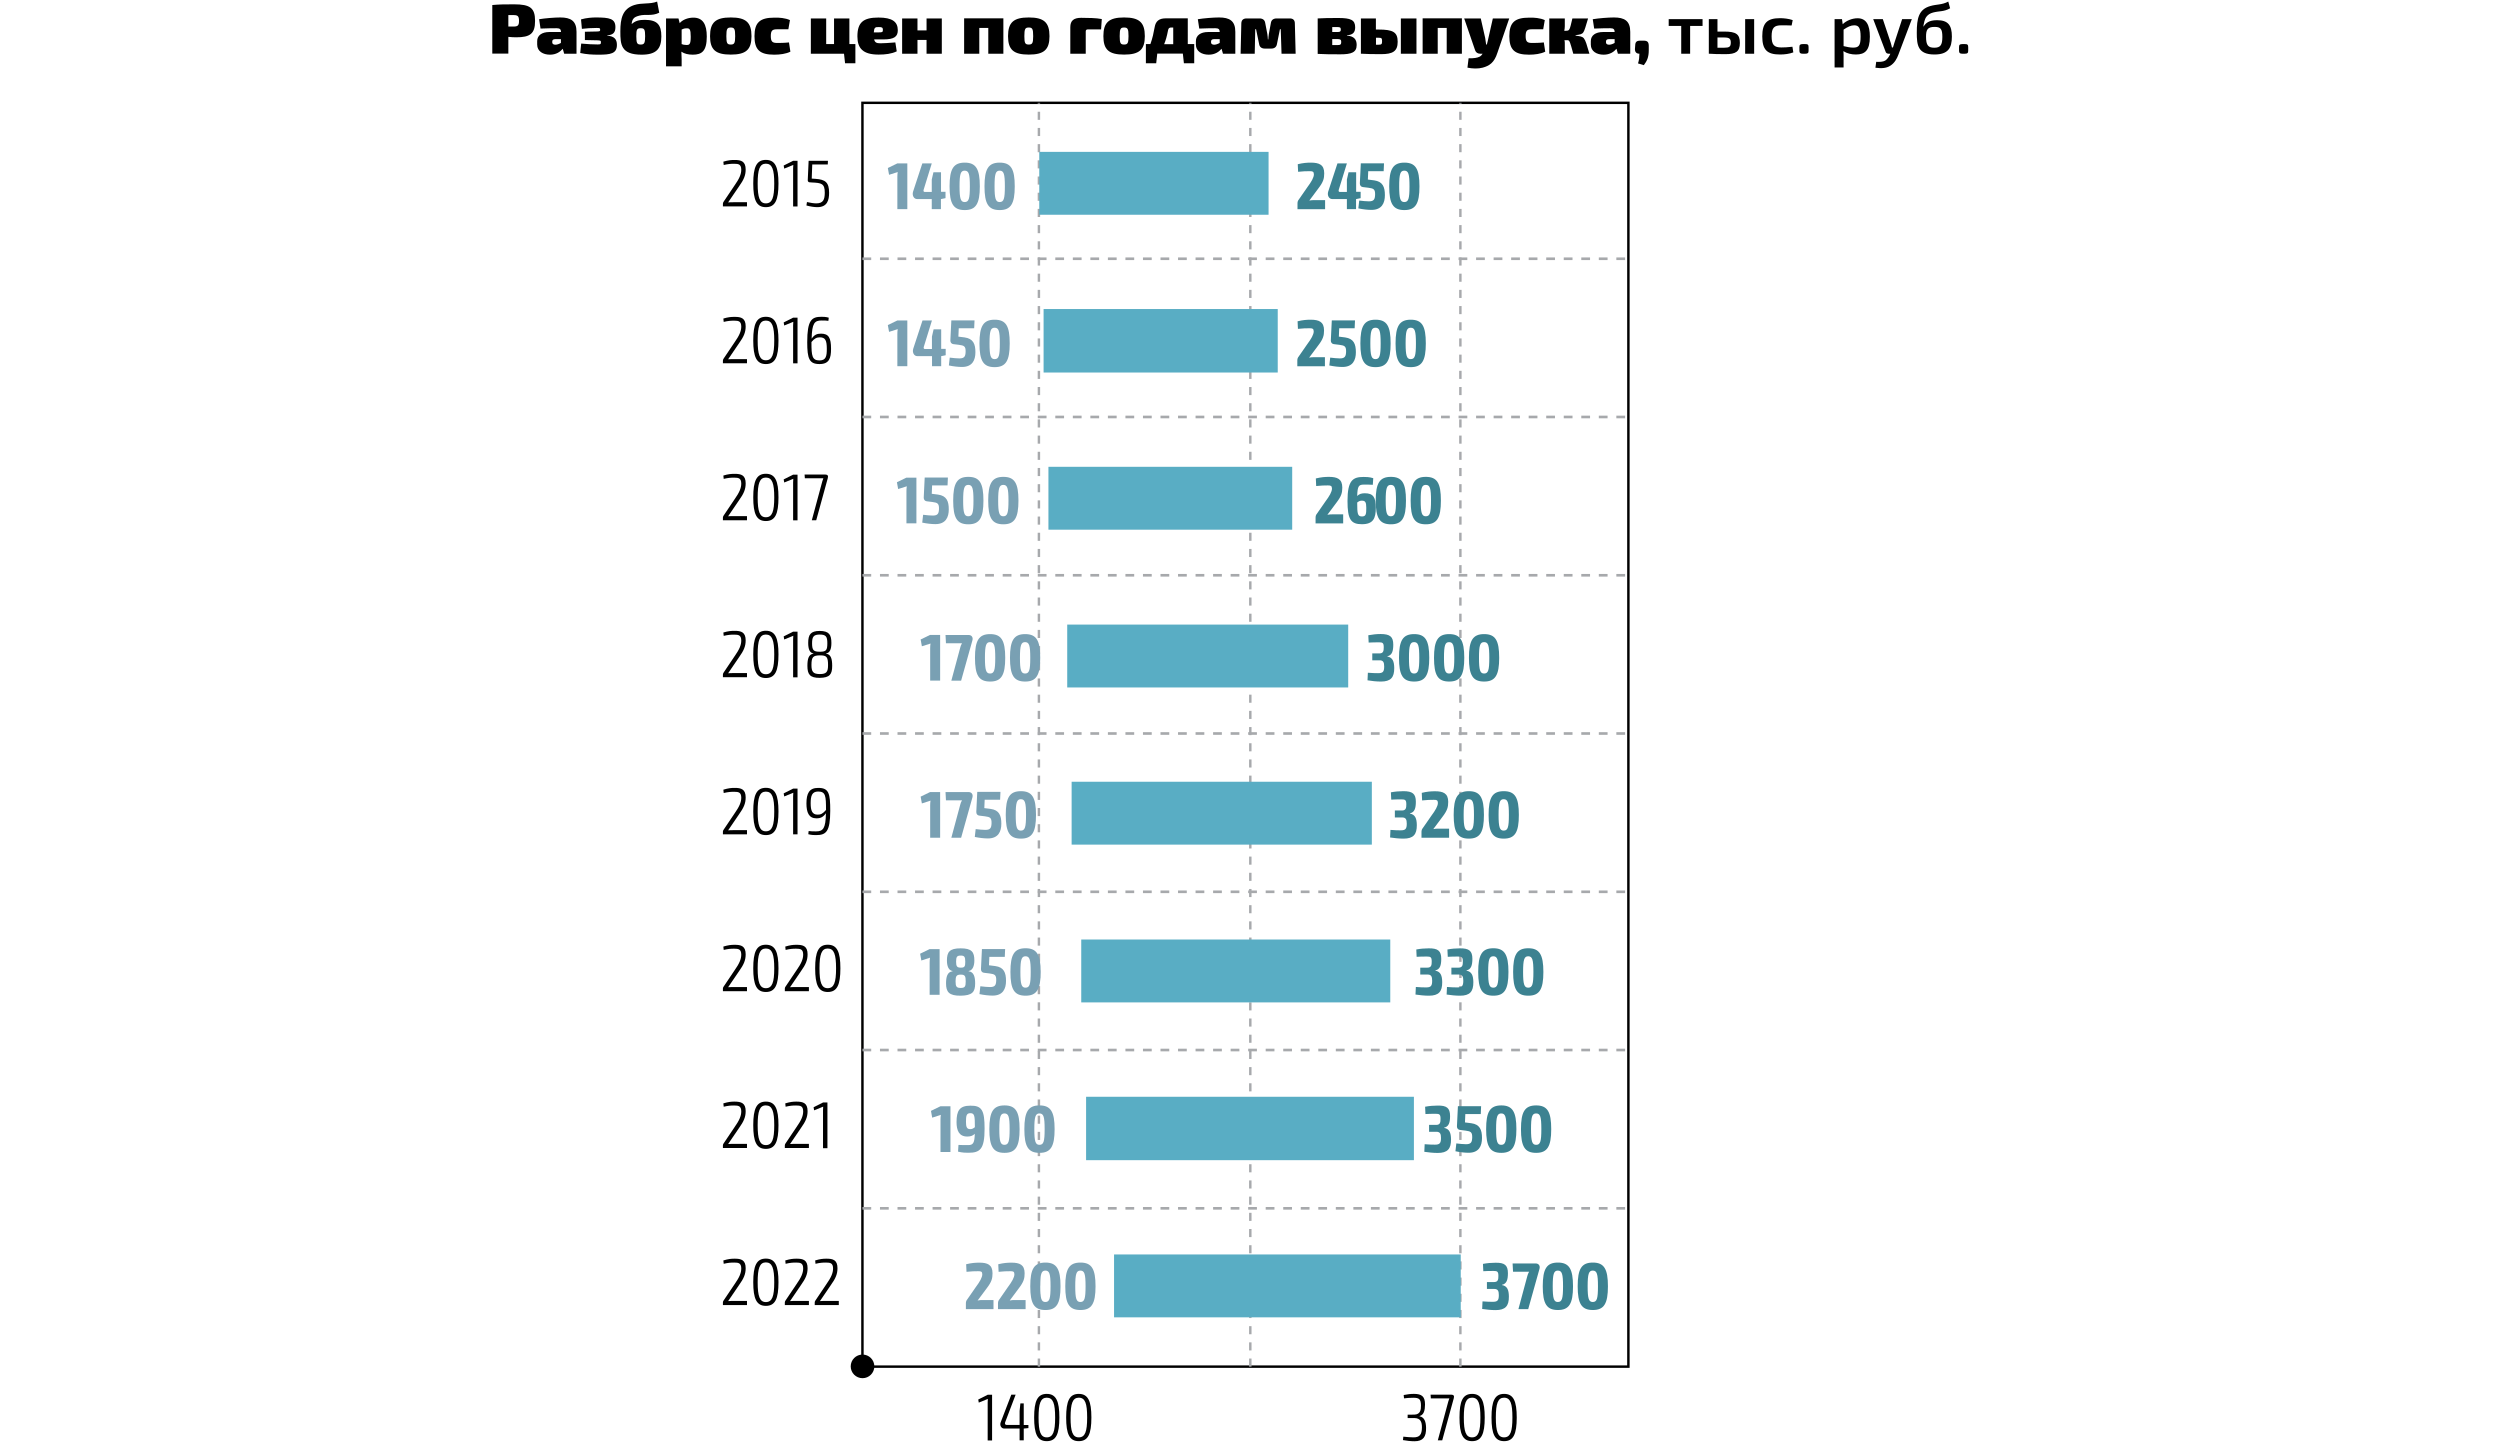 <?xml version="1.0" encoding="utf-8"?>
<!-- Generator: Adobe Illustrator 21.1.0, SVG Export Plug-In . SVG Version: 6.00 Build 0)  -->
<svg version="1.1" id="Слой_1" xmlns="http://www.w3.org/2000/svg" xmlns:xlink="http://www.w3.org/1999/xlink" x="0px" y="0px"
	 viewBox="0 0 283.47 163.68" style="enable-background:new 0 0 283.47 163.68;" xml:space="preserve">
<style type="text/css">
	.st0{fill:#FFFFFF;}
	.st1{fill:none;stroke:#000000;stroke-width:0.277;stroke-miterlimit:10;}
	.st2{fill:none;stroke:#A7A9AC;stroke-width:0.3;stroke-miterlimit:10;stroke-dasharray:0.994,0.994;}
	.st3{fill:none;stroke:#A7A9AC;stroke-width:0.277;stroke-miterlimit:10;stroke-dasharray:0.918,0.918;}
	.st4{fill:#79A0B3;}
	.st5{fill:#3C8291;}
	.st6{fill:#59ADC4;}
</style>
<g>
	<polygon class="st0" points="0,0 0,163.68 283.47,163.68 283.47,0 0,0 	"/>
	<g>
		<path d="M60.67,2.37c0,1.46-0.56,1.86-2.15,1.86c-0.29,0-0.6-0.02-0.88-0.05v1.9h-1.82V0.57c0.77-0.07,1.29-0.08,2.46-0.08
			C60.11,0.49,60.67,0.9,60.67,2.37z M58.85,2.37c0-0.53-0.13-0.66-0.62-0.66h-0.59v1.3h0.59C58.72,3.01,58.85,2.88,58.85,2.37z"/>
		<path d="M65.37,3.61v2.48h-1.4l-0.16-0.56c-0.29,0.34-0.74,0.67-1.45,0.67c-0.78,0-1.45-0.38-1.45-1.14v-0.4
			c0-0.64,0.53-1.03,1.39-1.03h1.31V3.6c-0.01-0.28-0.13-0.4-0.5-0.4c-0.44,0-1.1,0.01-1.82,0.04l-0.16-1.06
			c0.64-0.11,1.76-0.2,2.4-0.2C64.71,1.98,65.37,2.36,65.37,3.61z M62.97,5.07c0.19,0,0.42-0.08,0.63-0.2V4.44h-0.66
			c-0.21,0-0.32,0.1-0.32,0.25v0.13C62.62,4.96,62.74,5.07,62.97,5.07z"/>
		<path d="M69.78,3.08c0,0.63-0.28,0.88-0.92,0.93v0.04c0.78,0.05,1.09,0.39,1.09,1.04c0,1-0.73,1.11-2.08,1.11
			c-0.7,0-1.35-0.03-2.08-0.19l0.11-1.07c0.73,0.07,1.37,0.1,1.84,0.1c0.33,0,0.4-0.01,0.4-0.26c0-0.18-0.06-0.19-0.41-0.21
			l-1.41-0.03V3.6l1.4-0.03c0.27-0.02,0.33-0.02,0.33-0.19c0-0.2-0.06-0.21-0.4-0.21c-0.58,0-1.17,0.04-1.67,0.1L65.88,2.2
			c0.61-0.18,1.29-0.22,1.67-0.22C69.12,1.98,69.78,2.11,69.78,3.08z"/>
		<path d="M74.75,1.44c-0.83,0.42-1.56,0.14-2.25,0.33c-0.34,0.09-0.54,0.18-0.66,0.33c-0.15,0.18-0.18,0.34-0.22,0.61h0.03
			c0.38-0.34,0.8-0.46,1.44-0.46c1.42,0,1.9,0.54,1.9,1.88c0,1.42-0.59,2.07-2.24,2.07c-2.35,0-2.41-1.15-2.41-2.64
			c0-1.47,0.25-2.54,1.55-2.98c0.91-0.3,1.77-0.07,2.62-0.4L74.75,1.44z M72.15,4.1c0,0.8,0.09,0.95,0.5,0.95
			c0.4,0,0.5-0.15,0.5-0.95c0-0.76-0.09-0.9-0.49-0.9C72.22,3.2,72.15,3.34,72.15,4.1z"/>
		<path d="M80.14,4.14c0,1.65-0.55,2.06-1.59,2.06c-0.49,0-0.95-0.1-1.29-0.34c0.02,0.28,0.03,0.59,0.03,0.87v0.79h-1.77V2.09h1.41
			l0.14,0.54C77.34,2.28,77.95,2,78.62,2C79.71,2,80.14,2.78,80.14,4.14z M78.32,4.16c0-0.86-0.13-0.95-0.45-0.95
			c-0.28,0-0.41,0.06-0.58,0.14V5c0.15,0.06,0.31,0.1,0.55,0.1C78.18,5.11,78.32,5.01,78.32,4.16z"/>
		<path d="M85.21,4.1c0,1.54-0.63,2.09-2.35,2.09c-1.72,0-2.35-0.55-2.35-2.09c0-1.56,0.63-2.12,2.35-2.12
			C84.58,1.98,85.21,2.54,85.21,4.1z M82.36,4.1c0,0.8,0.09,0.95,0.5,0.95c0.4,0,0.5-0.15,0.5-0.95c0-0.82-0.09-0.98-0.5-0.98
			C82.45,3.12,82.36,3.28,82.36,4.1z"/>
		<path d="M89.57,2.28l-0.18,1.04h-1.28c-0.54,0-0.71,0.15-0.71,0.77c0,0.62,0.17,0.78,0.71,0.78c0.29,0,0.82,0,1.35-0.06l0.16,1.05
			c-0.5,0.25-1.19,0.34-1.83,0.34c-1.65,0-2.24-0.56-2.24-2.1s0.6-2.1,2.25-2.1C88.33,1.98,89.06,2.04,89.57,2.28z"/>
	</g>
	<g>
		<path d="M96.99,5v2.17h-1.17L95.7,6.09h-3.76v-4h1.74V5h0.89V2.09h1.74V5H96.99z"/>
		<path d="M101.52,4.81l0.16,1.01c-0.6,0.29-1.3,0.37-2.06,0.37c-1.76,0-2.4-0.7-2.4-2.06c0-1.58,0.65-2.14,2.39-2.14
			c1.58,0,2.18,0.49,2.19,1.42c0.01,0.74-0.4,1.06-1.63,1.06h-1.05c0.07,0.33,0.25,0.44,0.7,0.44C100.15,4.9,100.8,4.88,101.52,4.81
			z M99.08,3.67h0.59c0.38,0,0.44-0.03,0.44-0.3c0-0.26-0.13-0.3-0.45-0.3C99.24,3.05,99.11,3.12,99.08,3.67z"/>
		<path d="M106.79,2.09v4h-1.73V4.53h-1.03v1.56h-1.74v-4h1.74v1.36h1.03V2.09H106.79z"/>
	</g>
	<g>
		<path d="M113.78,6.09h-1.72V3.17h-1.02v2.92h-1.72V2.08h4.45V6.09z"/>
		<path d="M119,4.1c0,1.54-0.63,2.09-2.35,2.09c-1.72,0-2.35-0.55-2.35-2.09c0-1.56,0.63-2.12,2.35-2.12
			C118.37,1.98,119,2.54,119,4.1z M116.15,4.1c0,0.8,0.09,0.95,0.5,0.95c0.4,0,0.5-0.15,0.5-0.95c0-0.82-0.09-0.98-0.5-0.98
			C116.24,3.12,116.15,3.28,116.15,4.1z"/>
	</g>
	<g>
		<path d="M124.93,2.16l-0.08,1.17h-1.45c-0.21,0-0.29,0.06-0.29,0.24v2.52h-1.75V3.08c0-0.74,0.39-1.06,1.23-1.06
			C123.37,2.03,124.29,2.03,124.93,2.16z"/>
		<path d="M129.81,4.1c0,1.54-0.63,2.09-2.35,2.09c-1.72,0-2.35-0.55-2.35-2.09c0-1.56,0.63-2.12,2.35-2.12
			C129.18,1.98,129.81,2.54,129.81,4.1z M126.96,4.1c0,0.8,0.09,0.95,0.5,0.95c0.4,0,0.5-0.15,0.5-0.95c0-0.82-0.09-0.98-0.5-0.98
			C127.05,3.12,126.96,3.28,126.96,4.1z"/>
	</g>
	<g>
		<path d="M135.41,5v2.17h-1.17l-0.12-1.09h-2.9l-0.12,1.09h-1.17V5h0.51c0.24-0.65,0.37-1.28,0.49-1.94
			c0.11-0.64,0.48-0.98,1.24-0.98h2.51V5H135.41z M133.03,5V3.12h-0.24c-0.18,0-0.3,0.08-0.34,0.28c-0.13,0.69-0.27,1.19-0.45,1.61
			H133.03z"/>
		<path d="M140.07,3.61v2.48h-1.4l-0.16-0.56c-0.29,0.34-0.74,0.67-1.46,0.67c-0.78,0-1.45-0.38-1.45-1.14v-0.4
			c0-0.64,0.53-1.03,1.39-1.03h1.31V3.6c-0.01-0.28-0.13-0.4-0.5-0.4c-0.44,0-1.1,0.01-1.82,0.04l-0.16-1.06
			c0.64-0.11,1.76-0.2,2.4-0.2C139.42,1.98,140.07,2.36,140.07,3.61z M137.67,5.07c0.19,0,0.42-0.08,0.63-0.2V4.44h-0.66
			c-0.21,0-0.32,0.1-0.32,0.25v0.13C137.32,4.96,137.44,5.07,137.67,5.07z"/>
		<path d="M146.82,2.66l0.09,3.43h-1.6l-0.09-2.78h-0.09l-0.34,1.69c-0.06,0.34-0.29,0.51-0.66,0.51h-0.7
			c-0.37,0-0.61-0.17-0.66-0.51l-0.35-1.69h-0.09l-0.06,2.78h-1.6l0.08-3.43c0.01-0.38,0.21-0.57,0.61-0.57h1.45
			c0.36,0,0.6,0.17,0.65,0.52l0.24,1.25c0.04,0.21,0.04,0.4,0.06,0.61h0.05c0.02-0.21,0.02-0.4,0.06-0.61l0.23-1.25
			c0.05-0.35,0.29-0.52,0.66-0.52h1.48C146.62,2.09,146.82,2.28,146.82,2.66z"/>
	</g>
	<g>
		<path d="M153.83,5.1c0,0.84-0.58,1.06-1.85,1.06c-1.14,0-1.82-0.01-2.57-0.05V2.09c0.68-0.04,1.3-0.05,2.32-0.05
			c1.44,0,1.93,0.22,1.93,1.06c0,0.57-0.26,0.86-0.93,0.9v0.04C153.53,4.1,153.83,4.47,153.83,5.1z M151.64,3.07h-0.58v0.56h0.6
			c0.29,0,0.37-0.06,0.37-0.28C152.03,3.12,151.95,3.07,151.64,3.07z M152.08,4.76c0-0.26-0.1-0.33-0.42-0.33h-0.6v0.68h0.61
			C151.98,5.11,152.08,5.05,152.08,4.76z"/>
		<path d="M158.48,4.74c0,1.09-0.58,1.4-1.87,1.4c-1.02,0-1.59-0.01-2.25-0.05h-0.05v-4h1.7v1.26h0.29
			C157.95,3.35,158.48,3.64,158.48,4.74z M156.71,4.68c0-0.34-0.05-0.4-0.4-0.4h-0.29v0.79h0.29C156.65,5.07,156.71,5,156.71,4.68z
			 M160.61,2.09v4h-1.77v-4H160.61z"/>
		<path d="M165.75,6.09h-1.71V3.17h-1.02v2.92h-1.71V2.08h4.45V6.09z"/>
		<path d="M171.13,2.09l-1.34,3.89c-0.36,1.15-0.94,1.49-1.67,1.69c-0.51,0.14-1.16,0.12-1.73,0l0.13-1.06
			c0.6,0.01,0.98-0.05,1.24-0.18c0.13-0.06,0.26-0.19,0.35-0.34h-0.29c-0.27,0-0.48-0.15-0.56-0.39l-1.24-3.61h1.88l0.5,2.21
			c0.04,0.25,0.08,0.5,0.11,0.75h0.08c0.08-0.26,0.13-0.55,0.18-0.75l0.5-2.21H171.13z"/>
	</g>
	<g>
		<path d="M175.16,2.28l-0.18,1.04h-1.28c-0.54,0-0.71,0.15-0.71,0.77c0,0.62,0.17,0.78,0.71,0.78c0.29,0,0.82,0,1.35-0.06
			l0.16,1.05c-0.5,0.25-1.19,0.34-1.83,0.34c-1.65,0-2.24-0.56-2.24-2.1s0.6-2.1,2.25-2.1C173.92,1.98,174.66,2.04,175.16,2.28z"/>
		<path d="M180.22,6.09h-1.83c-0.35-1.26-0.4-1.5-0.61-1.53h-0.39c0.03,0.11,0.04,0.22,0.04,0.31v1.22h-1.76v-4h1.76v0.87
			c0,0.16-0.02,0.34-0.06,0.53h0.15c0.47,0,0.45-0.05,0.77-1.4h1.78c-0.56,1.82-0.41,1.75-1.42,1.9v0.05
			C179.68,4.19,179.63,4.06,180.22,6.09z"/>
		<path d="M184.85,3.61v2.48h-1.4l-0.16-0.56c-0.29,0.34-0.74,0.67-1.46,0.67c-0.78,0-1.45-0.38-1.45-1.14v-0.4
			c0-0.64,0.53-1.03,1.39-1.03h1.31V3.6c-0.01-0.28-0.13-0.4-0.5-0.4c-0.44,0-1.1,0.01-1.82,0.04l-0.16-1.06
			c0.64-0.11,1.76-0.2,2.4-0.2C184.19,1.98,184.85,2.36,184.85,3.61z M182.45,5.07c0.19,0,0.42-0.08,0.63-0.2V4.44h-0.66
			c-0.21,0-0.32,0.1-0.32,0.25v0.13C182.1,4.96,182.22,5.07,182.45,5.07z"/>
		<path d="M186.95,5.19V5.7c0,0.81-0.21,1.22-0.56,1.69l-0.66-0.2c0.13-0.36,0.15-0.74,0.16-1.1c-0.34,0-0.5-0.18-0.51-0.51
			l0.03-0.39c0.01-0.44,0.15-0.58,0.6-0.58h0.34C186.79,4.61,186.94,4.75,186.95,5.19z"/>
	</g>
	<g>
		<path d="M193.05,2.94h-1.41v3.15h-1.01V2.94h-1.42V2.17h3.84V2.94z"/>
		<path d="M197.28,4.87c0,0.99-0.48,1.27-1.61,1.27c-0.87,0-1.32-0.01-1.88-0.05h-0.03V2.17h0.98v1.41h0.76
			C196.86,3.58,197.28,3.88,197.28,4.87z M196.25,4.83c0-0.44-0.16-0.58-0.75-0.58h-0.76v1.16h0.76
			C196.07,5.41,196.25,5.31,196.25,4.83z M198.9,2.17v3.92h-1.02V2.17H198.9z"/>
		<path d="M203.27,2.28l-0.12,0.61c-0.42-0.02-0.85-0.02-1.15-0.02c-0.83,0-1.12,0.27-1.12,1.25c0,0.98,0.29,1.26,1.12,1.26
			c0.26,0,0.79-0.02,1.24-0.08l0.1,0.64c-0.44,0.17-0.99,0.24-1.51,0.24c-1.47,0-2.01-0.54-2.01-2.06c0-1.51,0.55-2.06,2.02-2.06
			C202.24,2.06,202.83,2.12,203.27,2.28z"/>
		<path d="M205.07,5.34v0.41c0,0.26-0.09,0.34-0.37,0.34h-0.3c-0.28,0-0.37-0.09-0.37-0.34V5.34c0-0.26,0.09-0.34,0.37-0.34h0.3
			C204.98,4.99,205.07,5.08,205.07,5.34z"/>
	</g>
	<g>
		<path d="M212.02,4.16c0,1.54-0.54,2.02-1.58,2.02c-0.5,0-1-0.11-1.42-0.38c0.02,0.27,0.03,0.54,0.02,0.82v1.03h-1.02V2.17h0.84
			l0.08,0.58c0.38-0.4,1.08-0.68,1.68-0.68C211.62,2.07,212.02,2.84,212.02,4.16z M210.97,4.16c0-0.99-0.2-1.29-0.72-1.29
			c-0.39,0-0.74,0.17-1.21,0.49v1.87c0.41,0.09,0.71,0.17,1.1,0.17C210.75,5.39,210.97,5.19,210.97,4.16z"/>
	</g>
	<g>
		<path d="M216.78,2.17l-1.53,4.04c-0.16,0.44-0.44,0.95-0.91,1.24c-0.46,0.3-1.03,0.32-1.69,0.23l0.09-0.67
			c0.39,0.02,0.76,0.01,1.02-0.14c0.22-0.14,0.41-0.4,0.55-0.7l0.03-0.08h-0.2c-0.17,0-0.3-0.09-0.34-0.24l-1.4-3.68h1.09l0.9,2.69
			c0.05,0.18,0.1,0.34,0.13,0.52h0.12c0.06-0.18,0.12-0.37,0.16-0.52l0.88-2.69H216.78z"/>
		<path d="M221.12,0.94c-0.72,0.41-1.22,0.29-1.93,0.48c-0.69,0.18-0.91,0.65-0.99,1.01c-0.08,0.27-0.1,0.49-0.11,0.58h0.02
			c0.24-0.37,0.57-0.72,1.53-0.72c1.24,0,1.68,0.56,1.68,1.86c0,1.3-0.43,2.03-1.98,2.03c-1.89,0-2-1.08-2-2.47
			c0-1.62,0.21-2.64,1.52-3.02c0.74-0.22,1.33-0.12,2.05-0.51L221.12,0.94z M218.39,4.17c0,0.96,0.24,1.24,0.93,1.24
			c0.69,0,0.92-0.28,0.92-1.23c0-0.9-0.2-1.13-0.88-1.13C218.53,3.05,218.39,3.4,218.39,4.17z"/>
		<path d="M223.17,5.34v0.41c0,0.26-0.09,0.34-0.37,0.34h-0.3c-0.28,0-0.37-0.09-0.37-0.34V5.34c0-0.26,0.09-0.34,0.37-0.34h0.3
			C223.08,4.99,223.17,5.08,223.17,5.34z"/>
	</g>
	<rect x="97.79" y="11.66" class="st1" width="86.85" height="143.3"/>
	<path class="st2" d="M97.79,65.23h86.85 M97.79,83.17h86.85 M97.79,101.12h86.85 M97.79,119.06h86.85 M97.79,137.01h86.85
		 M97.79,47.28h86.85 M97.79,29.34h86.85"/>
	<path class="st3" d="M141.77,154.96V11.66 M117.8,154.96V11.66 M165.59,154.96V11.66"/>
	<g>
		<path d="M84.55,19.22c0,0.67-0.21,1.16-0.77,1.94l-1.22,1.79c0.22-0.02,0.48-0.02,0.7-0.02h1.44v0.47h-2.73v-0.3
			c0-0.09,0.03-0.15,0.08-0.23l1.23-1.83c0.53-0.75,0.78-1.28,0.77-1.82c-0.01-0.59-0.31-0.65-0.8-0.65c-0.39,0-0.68,0.02-1.19,0.14
			l-0.04-0.38c0.57-0.17,0.89-0.19,1.26-0.19C84.06,18.13,84.55,18.31,84.55,19.22z"/>
		<path d="M88.27,20.81c0,1.87-0.37,2.68-1.43,2.68s-1.43-0.81-1.43-2.68c0-1.87,0.37-2.68,1.43-2.68S88.27,18.94,88.27,20.81z
			 M85.91,20.81c0,1.59,0.23,2.25,0.93,2.25c0.72,0,0.95-0.66,0.95-2.25c0-1.59-0.23-2.25-0.95-2.25
			C86.14,18.56,85.91,19.22,85.91,20.81z"/>
		<path d="M89.93,23.4v-4.29c0-0.14,0.01-0.28,0.02-0.41l-1.03,0.42l-0.06-0.35l1.07-0.54h0.5v5.18H89.93z"/>
		<path d="M92.1,18.64l-0.06,1.61l0.44,0.03c1.1,0.08,1.53,0.39,1.53,1.58c0,0.82-0.19,1.63-1.34,1.63c-0.34,0-0.79-0.07-1.23-0.19
			l0.06-0.39c0.38,0.09,0.78,0.15,1.06,0.15c0.8,0,0.95-0.45,0.96-1.19c0.01-1.07-0.38-1.13-1.47-1.18l-0.26-0.02
			c-0.11,0-0.2-0.1-0.2-0.23l0.1-2.21h2.19l-0.02,0.42H92.1z"/>
	</g>
	<g>
		<path d="M84.55,37.01c0,0.67-0.21,1.16-0.77,1.94l-1.22,1.79c0.22-0.02,0.48-0.02,0.7-0.02h1.44v0.47h-2.73v-0.3
			c0-0.09,0.03-0.15,0.08-0.23l1.23-1.83c0.53-0.75,0.78-1.28,0.77-1.82c-0.01-0.59-0.31-0.65-0.8-0.65c-0.39,0-0.68,0.02-1.19,0.14
			l-0.04-0.38c0.57-0.17,0.89-0.19,1.26-0.19C84.06,35.92,84.55,36.09,84.55,37.01z"/>
		<path d="M88.27,38.6c0,1.87-0.37,2.68-1.43,2.68s-1.43-0.81-1.43-2.68c0-1.87,0.37-2.68,1.43-2.68S88.27,36.73,88.27,38.6z
			 M85.91,38.6c0,1.59,0.23,2.25,0.93,2.25c0.72,0,0.95-0.66,0.95-2.25c0-1.59-0.23-2.25-0.95-2.25
			C86.14,36.35,85.91,37.01,85.91,38.6z"/>
		<path d="M89.93,41.19V36.9c0-0.14,0.01-0.28,0.02-0.41l-1.03,0.42l-0.06-0.35l1.07-0.54h0.5v5.18H89.93z"/>
		<path d="M94.23,39.56c0,1.05-0.2,1.72-1.31,1.72c-1.16,0-1.39-0.61-1.39-2.48c0-2.51,0.5-2.88,1.61-2.88c0.17,0,0.5,0,0.83,0.1
			l-0.04,0.36c-0.26-0.04-0.43-0.04-0.78-0.04c-0.78,0-1.08,0.29-1.12,2.06c0.31-0.44,0.59-0.57,1.07-0.57
			C93.96,37.84,94.23,38.29,94.23,39.56z M93.75,39.56c0-0.95-0.16-1.31-0.79-1.31c-0.35,0-0.6,0.11-0.95,0.53v0.06
			c0,1.52,0.07,2.03,0.92,2.03C93.66,40.86,93.75,40.39,93.75,39.56z"/>
	</g>
	<g>
		<path d="M84.55,54.81c0,0.67-0.21,1.16-0.77,1.94l-1.22,1.79c0.22-0.02,0.48-0.02,0.7-0.02h1.44v0.47h-2.73v-0.3
			c0-0.09,0.03-0.15,0.08-0.23l1.23-1.83c0.53-0.75,0.78-1.28,0.77-1.82c-0.01-0.59-0.31-0.65-0.8-0.65c-0.39,0-0.68,0.02-1.19,0.14
			l-0.04-0.38c0.57-0.17,0.89-0.19,1.26-0.19C84.06,53.72,84.55,53.89,84.55,54.81z"/>
		<path d="M88.27,56.4c0,1.87-0.37,2.68-1.43,2.68s-1.43-0.81-1.43-2.68c0-1.87,0.37-2.68,1.43-2.68S88.27,54.53,88.27,56.4z
			 M85.91,56.4c0,1.59,0.23,2.25,0.93,2.25c0.72,0,0.95-0.66,0.95-2.25c0-1.59-0.23-2.25-0.95-2.25
			C86.14,54.15,85.91,54.81,85.91,56.4z"/>
		<path d="M89.93,58.99v-4.29c0-0.14,0.01-0.28,0.02-0.41l-1.03,0.42l-0.06-0.35l1.07-0.54h0.5v5.18H89.93z"/>
		<path d="M93.6,53.81c0.24,0,0.34,0.14,0.26,0.41l-1.31,4.77h-0.5l1.19-4.41c0.03-0.11,0.08-0.23,0.12-0.35h-2.1l-0.03-0.42H93.6z"
			/>
	</g>
	<g>
		<path d="M84.55,72.61c0,0.67-0.21,1.16-0.77,1.94l-1.22,1.79c0.22-0.02,0.48-0.02,0.7-0.02h1.44v0.47h-2.73v-0.3
			c0-0.09,0.03-0.15,0.08-0.23l1.23-1.83c0.53-0.75,0.78-1.28,0.77-1.82c-0.01-0.59-0.31-0.65-0.8-0.65c-0.39,0-0.68,0.02-1.19,0.14
			l-0.04-0.38c0.57-0.17,0.89-0.19,1.26-0.19C84.06,71.52,84.55,71.7,84.55,72.61z"/>
		<path d="M88.27,74.2c0,1.87-0.37,2.68-1.43,2.68s-1.43-0.81-1.43-2.68c0-1.87,0.37-2.68,1.43-2.68S88.27,72.33,88.27,74.2z
			 M85.91,74.2c0,1.59,0.23,2.25,0.93,2.25c0.72,0,0.95-0.66,0.95-2.25c0-1.59-0.23-2.25-0.95-2.25
			C86.14,71.95,85.91,72.61,85.91,74.2z"/>
		<path d="M89.93,76.79V72.5c0-0.14,0.01-0.28,0.02-0.41l-1.03,0.42l-0.06-0.35l1.07-0.54h0.5v5.18H89.93z"/>
		<path d="M94.27,72.9c0,0.7-0.17,1.13-0.6,1.19v0.03c0.53,0.07,0.69,0.55,0.69,1.38c0,0.96-0.27,1.34-1.41,1.36
			c-1.12,0.01-1.4-0.4-1.4-1.36c0-0.83,0.16-1.31,0.68-1.38v-0.03c-0.42-0.06-0.59-0.49-0.59-1.19c0-0.94,0.27-1.36,1.31-1.36
			C94.01,71.55,94.27,71.97,94.27,72.9z M92.01,75.41c0,0.76,0.19,1.02,0.95,1.02c0.77,0,0.93-0.26,0.93-1.02
			c0-0.94-0.17-1.1-0.92-1.1C92.19,74.32,92.01,74.49,92.01,75.41z M92.08,72.94c0,0.8,0.17,0.96,0.88,0.96
			c0.72,0,0.85-0.17,0.85-0.96c0-0.74-0.14-0.99-0.86-0.99C92.25,71.95,92.08,72.2,92.08,72.94z"/>
	</g>
	<g>
		<path d="M84.55,90.42c0,0.67-0.21,1.16-0.77,1.94l-1.22,1.79c0.22-0.02,0.48-0.02,0.7-0.02h1.44v0.47h-2.73v-0.3
			c0-0.09,0.03-0.15,0.08-0.22l1.23-1.83c0.53-0.75,0.78-1.28,0.77-1.82c-0.01-0.59-0.31-0.65-0.8-0.65c-0.39,0-0.68,0.02-1.19,0.14
			l-0.04-0.38c0.57-0.17,0.89-0.2,1.26-0.2C84.06,89.33,84.55,89.5,84.55,90.42z"/>
		<path d="M88.27,92.01c0,1.87-0.37,2.68-1.43,2.68s-1.43-0.81-1.43-2.68s0.37-2.68,1.43-2.68S88.27,90.14,88.27,92.01z
			 M85.91,92.01c0,1.59,0.23,2.25,0.93,2.25c0.72,0,0.95-0.66,0.95-2.25s-0.23-2.25-0.95-2.25C86.14,89.76,85.91,90.42,85.91,92.01z
			"/>
		<path d="M89.93,94.6V90.3c0-0.14,0.01-0.28,0.02-0.41l-1.03,0.42l-0.06-0.35l1.07-0.54h0.5v5.18H89.93z"/>
		<path d="M94.14,91.94c-0.01,2.34-0.45,2.75-1.6,2.75c-0.19,0-0.53,0-0.89-0.1l0.04-0.36c0.29,0.03,0.43,0.04,0.83,0.04
			c0.82,0,1.1-0.33,1.13-2.06c-0.31,0.44-0.6,0.58-1.08,0.58c-0.86,0-1.13-0.67-1.13-1.69c0-1.14,0.32-1.76,1.32-1.76
			C93.99,89.33,94.14,89.96,94.14,91.94z M93.66,91.84c0-1.59-0.04-2.09-0.89-2.09c-0.71,0-0.85,0.5-0.85,1.34
			c0,0.82,0.17,1.28,0.78,1.28C93.06,92.38,93.3,92.26,93.66,91.84z"/>
	</g>
	<g>
		<path d="M84.55,108.21c0,0.67-0.21,1.16-0.77,1.94l-1.22,1.79c0.22-0.02,0.48-0.02,0.7-0.02h1.44v0.47h-2.73v-0.3
			c0-0.09,0.03-0.15,0.08-0.22l1.23-1.83c0.53-0.75,0.78-1.28,0.77-1.82c-0.01-0.59-0.31-0.65-0.8-0.65c-0.39,0-0.68,0.02-1.19,0.14
			l-0.04-0.38c0.57-0.17,0.89-0.2,1.26-0.2C84.06,107.12,84.55,107.29,84.55,108.21z"/>
		<path d="M88.27,109.8c0,1.87-0.37,2.68-1.43,2.68s-1.43-0.81-1.43-2.68s0.37-2.68,1.43-2.68S88.27,107.93,88.27,109.8z
			 M85.91,109.8c0,1.59,0.23,2.25,0.93,2.25c0.72,0,0.95-0.66,0.95-2.25s-0.23-2.25-0.95-2.25
			C86.14,107.55,85.91,108.21,85.91,109.8z"/>
		<path d="M91.57,108.21c0,0.67-0.21,1.16-0.77,1.94l-1.22,1.79c0.22-0.02,0.48-0.02,0.7-0.02h1.44v0.47h-2.73v-0.3
			c0-0.09,0.03-0.15,0.08-0.22l1.23-1.83c0.53-0.75,0.78-1.28,0.77-1.82c-0.01-0.59-0.31-0.65-0.8-0.65c-0.39,0-0.68,0.02-1.19,0.14
			l-0.04-0.38c0.57-0.17,0.89-0.2,1.26-0.2C91.08,107.12,91.57,107.29,91.57,108.21z"/>
		<path d="M95.29,109.8c0,1.87-0.37,2.68-1.43,2.68s-1.43-0.81-1.43-2.68s0.37-2.68,1.43-2.68S95.29,107.93,95.29,109.8z
			 M92.92,109.8c0,1.59,0.23,2.25,0.93,2.25c0.72,0,0.95-0.66,0.95-2.25s-0.23-2.25-0.95-2.25
			C93.16,107.55,92.92,108.21,92.92,109.8z"/>
	</g>
	<g>
		<path d="M84.55,125.99c0,0.67-0.21,1.16-0.77,1.94l-1.22,1.79c0.22-0.02,0.48-0.02,0.7-0.02h1.44v0.47h-2.73v-0.3
			c0-0.09,0.03-0.15,0.08-0.22l1.23-1.83c0.53-0.75,0.78-1.28,0.77-1.82c-0.01-0.59-0.31-0.65-0.8-0.65c-0.39,0-0.68,0.02-1.19,0.14
			l-0.04-0.38c0.57-0.17,0.89-0.2,1.26-0.2C84.06,124.91,84.55,125.08,84.55,125.99z"/>
		<path d="M88.27,127.59c0,1.87-0.37,2.68-1.43,2.68s-1.43-0.81-1.43-2.68c0-1.87,0.37-2.68,1.43-2.68S88.27,125.72,88.27,127.59z
			 M85.91,127.59c0,1.59,0.23,2.25,0.93,2.25c0.72,0,0.95-0.66,0.95-2.25c0-1.59-0.23-2.25-0.95-2.25
			C86.14,125.33,85.91,125.99,85.91,127.59z"/>
		<path d="M91.57,125.99c0,0.67-0.21,1.16-0.77,1.94l-1.22,1.79c0.22-0.02,0.48-0.02,0.7-0.02h1.44v0.47h-2.73v-0.3
			c0-0.09,0.03-0.15,0.08-0.22l1.23-1.83c0.53-0.75,0.78-1.28,0.77-1.82c-0.01-0.59-0.31-0.65-0.8-0.65c-0.39,0-0.68,0.02-1.19,0.14
			l-0.04-0.38c0.57-0.17,0.89-0.2,1.26-0.2C91.08,124.91,91.57,125.08,91.57,125.99z"/>
		<path d="M93.32,130.18v-4.29c0-0.14,0.01-0.28,0.02-0.41l-1.03,0.42l-0.06-0.35l1.07-0.54h0.5v5.18H93.32z"/>
	</g>
	<g>
		<path d="M84.55,143.8c0,0.67-0.21,1.16-0.77,1.94l-1.22,1.79c0.22-0.02,0.48-0.02,0.7-0.02h1.44v0.47h-2.73v-0.3
			c0-0.09,0.03-0.15,0.08-0.22l1.23-1.83c0.53-0.75,0.78-1.28,0.77-1.82c-0.01-0.59-0.31-0.65-0.8-0.65c-0.39,0-0.68,0.02-1.19,0.14
			l-0.04-0.38c0.57-0.17,0.89-0.2,1.26-0.2C84.06,142.71,84.55,142.88,84.55,143.8z"/>
		<path d="M88.27,145.39c0,1.87-0.37,2.68-1.43,2.68s-1.43-0.81-1.43-2.68s0.37-2.68,1.43-2.68S88.27,143.52,88.27,145.39z
			 M85.91,145.39c0,1.59,0.23,2.25,0.93,2.25c0.72,0,0.95-0.66,0.95-2.25s-0.23-2.25-0.95-2.25
			C86.14,143.14,85.91,143.8,85.91,145.39z"/>
		<path d="M91.57,143.8c0,0.67-0.21,1.16-0.77,1.94l-1.22,1.79c0.22-0.02,0.48-0.02,0.7-0.02h1.44v0.47h-2.73v-0.3
			c0-0.09,0.03-0.15,0.08-0.22l1.23-1.83c0.53-0.75,0.78-1.28,0.77-1.82c-0.01-0.59-0.31-0.65-0.8-0.65c-0.39,0-0.68,0.02-1.19,0.14
			l-0.04-0.38c0.57-0.17,0.89-0.2,1.26-0.2C91.08,142.71,91.57,142.88,91.57,143.8z"/>
		<path d="M94.96,143.8c0,0.67-0.21,1.16-0.77,1.94l-1.22,1.79c0.22-0.02,0.48-0.02,0.7-0.02h1.44v0.47h-2.73v-0.3
			c0-0.09,0.03-0.15,0.08-0.22l1.23-1.83c0.53-0.75,0.78-1.28,0.77-1.82c-0.01-0.59-0.31-0.65-0.8-0.65c-0.39,0-0.68,0.02-1.19,0.14
			l-0.04-0.38c0.57-0.17,0.89-0.2,1.26-0.2C94.47,142.71,94.96,142.88,94.96,143.8z"/>
	</g>
	<g>
		<path d="M111.99,163.32v-4.29c0-0.14,0.01-0.28,0.02-0.41l-1.03,0.42l-0.06-0.35l1.07-0.54h0.5v5.18H111.99z"/>
		<path d="M116.08,161.98v1.34h-0.47v-1.34h-1.75c-0.34,0-0.53-0.38-0.39-0.72l1.2-3.12h0.49l-1.18,3.11
			c-0.08,0.19,0.01,0.32,0.15,0.32h1.48v-1.58l0.09-0.86h0.38v2.45h0.53v0.35L116.08,161.98z"/>
		<path d="M120.12,160.73c0,1.87-0.37,2.68-1.43,2.68s-1.43-0.81-1.43-2.68s0.37-2.68,1.43-2.68S120.12,158.87,120.12,160.73z
			 M117.76,160.73c0,1.59,0.23,2.25,0.93,2.25c0.72,0,0.95-0.66,0.95-2.25s-0.23-2.25-0.95-2.25
			C117.99,158.48,117.76,159.14,117.76,160.73z"/>
		<path d="M123.75,160.73c0,1.87-0.37,2.68-1.43,2.68s-1.43-0.81-1.43-2.68s0.37-2.68,1.43-2.68S123.75,158.87,123.75,160.73z
			 M121.39,160.73c0,1.59,0.23,2.25,0.93,2.25c0.72,0,0.95-0.66,0.95-2.25s-0.22-2.25-0.95-2.25
			C121.62,158.48,121.39,159.14,121.39,160.73z"/>
	</g>
	<g>
		<path d="M161.58,159.25c0,0.65-0.13,1.19-0.62,1.31v0.03c0.56,0.11,0.72,0.61,0.74,1.3c0.02,1.04-0.34,1.53-1.31,1.53
			c-0.45,0-0.9-0.06-1.31-0.13l0.04-0.39c0.41,0.04,0.77,0.08,1.16,0.08c0.68,0,0.95-0.3,0.95-1.14c0-0.59-0.15-1.04-0.85-1.05
			h-0.77v-0.38l0.77-0.01c0.68-0.02,0.75-0.56,0.74-1.05c-0.01-0.71-0.21-0.86-0.87-0.86c-0.39,0-0.77,0.03-1.05,0.07l-0.04-0.38
			c0.41-0.08,0.77-0.13,1.16-0.13C161.21,158.05,161.58,158.34,161.58,159.25z"/>
		<path d="M164.58,158.14c0.24,0,0.34,0.14,0.26,0.41l-1.31,4.77h-0.5l1.19-4.41c0.03-0.11,0.08-0.23,0.12-0.35h-2.1l-0.03-0.42
			H164.58z"/>
		<path d="M168.35,160.73c0,1.87-0.37,2.68-1.43,2.68s-1.43-0.81-1.43-2.68s0.37-2.68,1.43-2.68S168.35,158.87,168.35,160.73z
			 M165.98,160.73c0,1.59,0.23,2.25,0.93,2.25c0.72,0,0.95-0.66,0.95-2.25s-0.22-2.25-0.95-2.25
			C166.22,158.48,165.98,159.14,165.98,160.73z"/>
		<path d="M171.98,160.73c0,1.87-0.37,2.68-1.43,2.68s-1.43-0.81-1.43-2.68s0.37-2.68,1.43-2.68S171.98,158.87,171.98,160.73z
			 M169.61,160.73c0,1.59,0.23,2.25,0.93,2.25c0.72,0,0.95-0.66,0.95-2.25s-0.22-2.25-0.95-2.25
			C169.85,158.48,169.61,159.14,169.61,160.73z"/>
	</g>
	<path d="M99.14,154.93c0-0.74-0.6-1.34-1.34-1.34c-0.74,0-1.34,0.6-1.34,1.34s0.6,1.34,1.34,1.34
		C98.54,156.27,99.14,155.67,99.14,154.93"/>
	<g>
		<path class="st4" d="M101.75,23.72v-3.65c0-0.19,0.01-0.37,0.04-0.56l-0.98,0.31l-0.14-0.77l1.07-0.52h1.14v5.18H101.75z"/>
		<path class="st4" d="M107.2,22.47l-0.49,0.1h-0.02v1.14h-1.04v-1.14h-1.67c-0.36,0-0.58-0.42-0.45-0.84l1.05-3.2h1.07l-0.92,2.98
			c-0.05,0.17,0.01,0.25,0.11,0.25h0.81v-1.4l0.19-0.83h0.86v2.22h0.51V22.47z"/>
	</g>
	<g>
		<path class="st4" d="M111.1,21.13c0,1.97-0.44,2.69-1.71,2.69c-1.28,0-1.72-0.71-1.72-2.69c0-1.97,0.44-2.69,1.72-2.69
			C110.66,18.44,111.1,19.15,111.1,21.13z M108.8,21.13c0,1.41,0.13,1.78,0.58,1.78c0.47,0,0.59-0.37,0.59-1.78
			c0-1.41-0.12-1.78-0.59-1.78C108.93,19.35,108.8,19.71,108.8,21.13z"/>
		<path class="st4" d="M115.06,21.13c0,1.97-0.44,2.69-1.71,2.69c-1.28,0-1.72-0.71-1.72-2.69c0-1.97,0.44-2.69,1.72-2.69
			C114.63,18.44,115.06,19.15,115.06,21.13z M112.77,21.13c0,1.41,0.13,1.78,0.58,1.78c0.47,0,0.59-0.37,0.59-1.78
			c0-1.41-0.12-1.78-0.59-1.78C112.89,19.35,112.77,19.71,112.77,21.13z"/>
	</g>
	<g>
		<path class="st5" d="M150.15,19.65c0,0.6-0.1,0.98-0.66,1.71l-1.03,1.38c0.2-0.04,0.38-0.05,0.58-0.05h1.21v1.03h-3.13v-0.64
			c0-0.19,0.04-0.33,0.16-0.47l0.95-1.37c0.47-0.63,0.75-1.11,0.75-1.48c-0.01-0.31-0.14-0.35-0.47-0.35
			c-0.44,0-0.74,0.01-1.32,0.07l-0.04-0.86c0.62-0.15,1.05-0.18,1.51-0.18C149.56,18.45,150.15,18.66,150.15,19.65z"/>
		<path class="st5" d="M154.27,22.47l-0.49,0.1h-0.02v1.14h-1.04v-1.14h-1.67c-0.36,0-0.58-0.42-0.45-0.84l1.05-3.2h1.07l-0.92,2.98
			c-0.05,0.17,0.01,0.25,0.11,0.25h0.81v-1.4l0.19-0.83h0.86v2.22h0.51V22.47z"/>
	</g>
	<g>
		<path class="st5" d="M155.14,19.42l-0.04,0.94l0.71,0.09c0.98,0.14,1.22,0.75,1.22,1.68c0,0.89-0.34,1.67-1.52,1.67
			c-0.42,0-0.96-0.06-1.49-0.17l0.1-0.89c0.41,0.05,0.8,0.09,1.1,0.09c0.56,0,0.68-0.23,0.7-0.74c0.02-0.66-0.19-0.72-0.75-0.8
			l-0.65-0.08c-0.2-0.02-0.34-0.2-0.33-0.42l0.11-2.27h2.63l-0.04,0.89H155.14z"/>
		<path class="st5" d="M160.95,21.13c0,1.97-0.44,2.69-1.71,2.69c-1.28,0-1.72-0.71-1.72-2.69c0-1.97,0.44-2.69,1.72-2.69
			C160.52,18.44,160.95,19.15,160.95,21.13z M158.65,21.13c0,1.41,0.13,1.78,0.58,1.78c0.47,0,0.59-0.37,0.59-1.78
			c0-1.41-0.12-1.78-0.59-1.78C158.78,19.35,158.65,19.71,158.65,21.13z"/>
	</g>
	<g>
		<path class="st4" d="M101.75,41.53v-3.65c0-0.19,0.01-0.37,0.04-0.56l-0.98,0.31l-0.14-0.77l1.07-0.52h1.14v5.18H101.75z"/>
		<path class="st4" d="M107.23,40.28l-0.49,0.1h-0.02v1.14h-1.04v-1.14H104c-0.36,0-0.58-0.42-0.45-0.84l1.05-3.2h1.07l-0.92,2.98
			c-0.05,0.17,0.01,0.25,0.11,0.25h0.81v-1.4l0.19-0.83h0.86v2.22h0.51V40.28z"/>
		<path class="st4" d="M108.71,37.23l-0.04,0.94l0.71,0.09c0.98,0.14,1.22,0.75,1.22,1.68c0,0.89-0.34,1.67-1.52,1.67
			c-0.42,0-0.96-0.06-1.49-0.17l0.1-0.89c0.41,0.05,0.8,0.09,1.1,0.09c0.56,0,0.68-0.23,0.7-0.74c0.02-0.66-0.19-0.72-0.75-0.8
			l-0.65-0.08c-0.2-0.02-0.34-0.2-0.33-0.42l0.11-2.27h2.63l-0.04,0.89H108.71z"/>
		<path class="st4" d="M114.49,38.94c0,1.97-0.44,2.69-1.71,2.69c-1.28,0-1.72-0.71-1.72-2.69c0-1.97,0.44-2.69,1.72-2.69
			C114.06,36.25,114.49,36.96,114.49,38.94z M112.2,38.94c0,1.41,0.13,1.78,0.58,1.78c0.47,0,0.59-0.37,0.59-1.78
			c0-1.41-0.12-1.78-0.59-1.78C112.32,37.16,112.2,37.53,112.2,38.94z"/>
	</g>
	<g>
		<path class="st5" d="M150.13,37.46c0,0.6-0.1,0.98-0.66,1.71l-1.03,1.38c0.2-0.04,0.38-0.05,0.58-0.05h1.21v1.03h-3.13v-0.64
			c0-0.19,0.04-0.33,0.16-0.47l0.95-1.37c0.47-0.63,0.75-1.11,0.75-1.48c-0.01-0.31-0.14-0.35-0.47-0.35
			c-0.44,0-0.74,0.01-1.32,0.07l-0.04-0.86c0.62-0.15,1.05-0.18,1.51-0.18C149.54,36.26,150.13,36.48,150.13,37.46z"/>
		<path class="st5" d="M151.85,37.23l-0.04,0.94l0.71,0.09c0.98,0.14,1.22,0.75,1.22,1.68c0,0.89-0.34,1.67-1.52,1.67
			c-0.42,0-0.96-0.06-1.49-0.17l0.1-0.89c0.41,0.05,0.8,0.09,1.1,0.09c0.56,0,0.68-0.23,0.7-0.74c0.02-0.66-0.19-0.72-0.75-0.8
			l-0.65-0.08c-0.2-0.02-0.34-0.2-0.33-0.42l0.11-2.27h2.63l-0.04,0.89H151.85z"/>
		<path class="st5" d="M157.68,38.94c0,1.97-0.44,2.69-1.71,2.69c-1.28,0-1.72-0.71-1.72-2.69c0-1.97,0.44-2.69,1.72-2.69
			C157.25,36.25,157.68,36.96,157.68,38.94z M155.38,38.94c0,1.41,0.13,1.78,0.58,1.78c0.47,0,0.59-0.37,0.59-1.78
			c0-1.41-0.12-1.78-0.59-1.78C155.51,37.16,155.38,37.53,155.38,38.94z"/>
		<path class="st5" d="M161.67,38.94c0,1.97-0.44,2.69-1.71,2.69c-1.28,0-1.72-0.71-1.72-2.69c0-1.97,0.44-2.69,1.72-2.69
			C161.24,36.25,161.67,36.96,161.67,38.94z M159.38,38.94c0,1.41,0.13,1.78,0.58,1.78c0.47,0,0.59-0.37,0.59-1.78
			c0-1.41-0.12-1.78-0.59-1.78C159.5,37.16,159.38,37.53,159.38,38.94z"/>
	</g>
	<g>
		<path class="st4" d="M102.78,59.35V55.7c0-0.19,0.01-0.37,0.04-0.56l-0.98,0.31l-0.14-0.77l1.07-0.52h1.14v5.18H102.78z"/>
		<path class="st4" d="M105.69,55.05l-0.04,0.94l0.71,0.09c0.98,0.14,1.22,0.75,1.22,1.68c0,0.89-0.34,1.67-1.52,1.67
			c-0.42,0-0.96-0.06-1.49-0.17l0.1-0.89c0.41,0.05,0.8,0.09,1.1,0.09c0.56,0,0.68-0.23,0.7-0.74c0.02-0.66-0.19-0.72-0.75-0.8
			l-0.65-0.08c-0.2-0.02-0.34-0.2-0.33-0.42l0.11-2.27h2.63l-0.04,0.89H105.69z"/>
	</g>
	<g>
		<path class="st4" d="M111.51,56.76c0,1.97-0.44,2.69-1.71,2.69c-1.28,0-1.72-0.71-1.72-2.69c0-1.97,0.44-2.69,1.72-2.69
			C111.08,54.07,111.51,54.78,111.51,56.76z M109.21,56.76c0,1.41,0.13,1.78,0.58,1.78c0.47,0,0.59-0.37,0.59-1.78
			c0-1.41-0.12-1.78-0.59-1.78C109.34,54.98,109.21,55.35,109.21,56.76z"/>
		<path class="st4" d="M115.48,56.76c0,1.97-0.44,2.69-1.71,2.69c-1.28,0-1.72-0.71-1.72-2.69c0-1.97,0.44-2.69,1.72-2.69
			C115.04,54.07,115.48,54.78,115.48,56.76z M113.18,56.76c0,1.41,0.13,1.78,0.58,1.78c0.47,0,0.59-0.37,0.59-1.78
			c0-1.41-0.12-1.78-0.59-1.78C113.31,54.98,113.18,55.35,113.18,56.76z"/>
	</g>
	<g>
		<path class="st5" d="M152.2,55.28c0,0.6-0.1,0.98-0.66,1.71l-1.03,1.38c0.2-0.04,0.38-0.05,0.58-0.05h1.21v1.03h-3.13v-0.64
			c0-0.19,0.04-0.33,0.16-0.47l0.95-1.37c0.47-0.63,0.75-1.11,0.75-1.48c-0.01-0.31-0.14-0.35-0.47-0.35
			c-0.44,0-0.74,0.01-1.32,0.07l-0.04-0.86c0.62-0.15,1.05-0.18,1.51-0.18C151.62,54.08,152.2,54.3,152.2,55.28z"/>
		<path class="st5" d="M156,57.58c0,1.2-0.29,1.86-1.58,1.86c-1.25,0-1.63-0.55-1.63-2.63c0-2.36,0.61-2.73,1.83-2.73
			c0.23,0,0.65,0,1.09,0.14l-0.05,0.75c-0.34-0.02-0.54-0.02-1.04-0.02c-0.56,0-0.7,0.19-0.73,1.29c0.23-0.23,0.49-0.31,0.86-0.31
			C155.72,55.93,156,56.4,156,57.58z M154.92,57.6c0-0.64-0.1-0.83-0.5-0.83c-0.2,0-0.33,0.05-0.53,0.21c0,1.31,0.05,1.58,0.55,1.58
			C154.89,58.56,154.92,58.26,154.92,57.6z"/>
	</g>
	<g>
		<path class="st5" d="M159.42,56.76c0,1.97-0.44,2.69-1.71,2.69c-1.28,0-1.72-0.71-1.72-2.69c0-1.97,0.44-2.69,1.72-2.69
			C158.98,54.07,159.42,54.78,159.42,56.76z M157.12,56.76c0,1.41,0.13,1.78,0.58,1.78c0.47,0,0.59-0.37,0.59-1.78
			c0-1.41-0.12-1.78-0.59-1.78C157.25,54.98,157.12,55.35,157.12,56.76z"/>
		<path class="st5" d="M163.38,56.76c0,1.97-0.44,2.69-1.71,2.69c-1.28,0-1.72-0.71-1.72-2.69c0-1.97,0.44-2.69,1.72-2.69
			C162.95,54.07,163.38,54.78,163.38,56.76z M161.09,56.76c0,1.41,0.13,1.78,0.58,1.78c0.47,0,0.59-0.37,0.59-1.78
			c0-1.41-0.12-1.78-0.59-1.78C161.21,54.98,161.09,55.35,161.09,56.76z"/>
	</g>
	<g>
		<path class="st4" d="M105.47,77.18v-3.65c0-0.19,0.01-0.37,0.04-0.56l-0.98,0.31l-0.14-0.77l1.07-0.52h1.14v5.18H105.47z"/>
		<path class="st4" d="M109.83,72c0.33,0,0.53,0.26,0.43,0.61l-1.28,4.57h-1.11l1.01-3.75c0.04-0.17,0.1-0.33,0.2-0.49h-1.82
			L107.21,72H109.83z"/>
	</g>
	<g>
		<path class="st4" d="M113.98,74.59c0,1.97-0.44,2.69-1.71,2.69c-1.28,0-1.72-0.71-1.72-2.69c0-1.97,0.44-2.69,1.72-2.69
			C113.54,71.9,113.98,72.61,113.98,74.59z M111.68,74.59c0,1.41,0.13,1.78,0.58,1.78c0.47,0,0.59-0.37,0.59-1.78
			c0-1.41-0.12-1.78-0.59-1.78C111.81,72.81,111.68,73.17,111.68,74.59z"/>
		<path class="st4" d="M117.95,74.59c0,1.97-0.44,2.69-1.71,2.69c-1.28,0-1.72-0.71-1.72-2.69c0-1.97,0.44-2.69,1.72-2.69
			C117.51,71.9,117.95,72.61,117.95,74.59z M115.65,74.59c0,1.41,0.13,1.78,0.58,1.78c0.47,0,0.59-0.37,0.59-1.78
			c0-1.41-0.12-1.78-0.59-1.78C115.78,72.81,115.65,73.17,115.65,74.59z"/>
	</g>
	<g>
		<path class="st5" d="M157.98,73.1c0,0.71-0.13,1.2-0.67,1.31v0.03c0.59,0.11,0.77,0.54,0.78,1.3c0.01,1.08-0.4,1.54-1.51,1.54
			c-0.51,0-1.04-0.06-1.52-0.14l0.04-0.86c0.53,0.04,0.8,0.05,1.16,0.05c0.53,0,0.69-0.15,0.69-0.75c0-0.48-0.1-0.72-0.55-0.71h-0.8
			v-0.78h0.8c0.46,0,0.5-0.29,0.5-0.69c0-0.5-0.12-0.57-0.55-0.57c-0.44,0-0.86,0.02-1.16,0.03l-0.04-0.83
			c0.48-0.09,0.95-0.14,1.41-0.14C157.6,71.9,157.98,72.18,157.98,73.1z"/>
	</g>
	<g>
		<path class="st5" d="M162.06,74.59c0,1.97-0.44,2.69-1.71,2.69c-1.28,0-1.72-0.71-1.72-2.69c0-1.97,0.44-2.69,1.72-2.69
			C161.62,71.9,162.06,72.61,162.06,74.59z M159.76,74.59c0,1.41,0.13,1.78,0.58,1.78c0.47,0,0.59-0.37,0.59-1.78
			c0-1.41-0.12-1.78-0.59-1.78C159.89,72.81,159.76,73.17,159.76,74.59z"/>
		<path class="st5" d="M166.03,74.59c0,1.97-0.44,2.69-1.71,2.69c-1.28,0-1.72-0.71-1.72-2.69c0-1.97,0.44-2.69,1.72-2.69
			C165.59,71.9,166.03,72.61,166.03,74.59z M163.73,74.59c0,1.41,0.13,1.78,0.58,1.78c0.47,0,0.59-0.37,0.59-1.78
			c0-1.41-0.12-1.78-0.59-1.78C163.86,72.81,163.73,73.17,163.73,74.59z"/>
		<path class="st5" d="M169.99,74.59c0,1.97-0.44,2.69-1.71,2.69c-1.28,0-1.72-0.71-1.72-2.69c0-1.97,0.44-2.69,1.72-2.69
			C169.56,71.9,169.99,72.61,169.99,74.59z M167.7,74.59c0,1.41,0.13,1.78,0.58,1.78c0.47,0,0.59-0.37,0.59-1.78
			c0-1.41-0.12-1.78-0.59-1.78C167.82,72.81,167.7,73.17,167.7,74.59z"/>
	</g>
	<g>
		<path class="st4" d="M105.47,94.99v-3.65c0-0.19,0.01-0.37,0.04-0.56l-0.98,0.32l-0.14-0.77l1.07-0.52h1.14v5.18H105.47z"/>
		<path class="st4" d="M109.83,89.81c0.33,0,0.53,0.26,0.43,0.61l-1.28,4.57h-1.11l1.01-3.75c0.04-0.17,0.1-0.33,0.2-0.49h-1.82
			l-0.05-0.94H109.83z"/>
	</g>
	<g>
		<path class="st4" d="M111.65,90.69l-0.04,0.94l0.71,0.09c0.98,0.13,1.22,0.75,1.22,1.68c0,0.89-0.34,1.67-1.52,1.67
			c-0.42,0-0.96-0.06-1.49-0.17l0.1-0.89c0.41,0.05,0.8,0.09,1.1,0.09c0.56,0,0.68-0.22,0.7-0.74c0.02-0.66-0.19-0.72-0.75-0.8
			l-0.65-0.08c-0.2-0.02-0.34-0.19-0.33-0.42l0.11-2.27h2.63l-0.04,0.89H111.65z"/>
		<path class="st4" d="M117.47,92.4c0,1.97-0.44,2.69-1.71,2.69c-1.28,0-1.72-0.71-1.72-2.69s0.44-2.69,1.72-2.69
			C117.03,89.71,117.47,90.42,117.47,92.4z M115.17,92.4c0,1.41,0.13,1.78,0.58,1.78c0.47,0,0.59-0.37,0.59-1.78
			s-0.12-1.78-0.59-1.78C115.3,90.62,115.17,90.99,115.17,92.4z"/>
	</g>
	<g>
		<path class="st5" d="M160.54,90.91c0,0.71-0.13,1.2-0.67,1.31v0.03c0.59,0.11,0.77,0.54,0.78,1.3c0.01,1.08-0.4,1.54-1.51,1.54
			c-0.51,0-1.04-0.06-1.52-0.13l0.04-0.86c0.53,0.04,0.8,0.05,1.16,0.05c0.53,0,0.69-0.15,0.69-0.75c0-0.48-0.1-0.72-0.55-0.71h-0.8
			V91.9h0.8c0.46,0,0.5-0.29,0.5-0.69c0-0.5-0.12-0.57-0.55-0.57c-0.44,0-0.86,0.01-1.16,0.03l-0.04-0.83
			c0.48-0.09,0.95-0.13,1.41-0.13C160.16,89.71,160.54,90,160.54,90.91z"/>
		<path class="st5" d="M164.21,90.92c0,0.6-0.1,0.98-0.66,1.71l-1.03,1.38c0.2-0.05,0.38-0.05,0.58-0.05h1.21v1.03h-3.13v-0.64
			c0-0.19,0.04-0.33,0.16-0.47l0.95-1.37c0.47-0.63,0.75-1.11,0.75-1.48c-0.01-0.31-0.14-0.34-0.47-0.34
			c-0.44,0-0.74,0.01-1.32,0.07l-0.04-0.86c0.62-0.15,1.05-0.18,1.51-0.18C163.62,89.72,164.21,89.94,164.21,90.92z"/>
		<path class="st5" d="M168.26,92.4c0,1.97-0.44,2.69-1.71,2.69c-1.28,0-1.72-0.71-1.72-2.69s0.44-2.69,1.72-2.69
			C167.82,89.71,168.26,90.42,168.26,92.4z M165.96,92.4c0,1.41,0.13,1.78,0.58,1.78c0.47,0,0.59-0.37,0.59-1.78
			s-0.12-1.78-0.59-1.78C166.09,90.62,165.96,90.99,165.96,92.4z"/>
		<path class="st5" d="M172.22,92.4c0,1.97-0.44,2.69-1.71,2.69c-1.28,0-1.72-0.71-1.72-2.69s0.44-2.69,1.72-2.69
			C171.78,89.71,172.22,90.42,172.22,92.4z M169.92,92.4c0,1.41,0.13,1.78,0.58,1.78c0.47,0,0.59-0.37,0.59-1.78
			s-0.12-1.78-0.59-1.78C170.05,90.62,169.92,90.99,169.92,92.4z"/>
	</g>
	<g>
		<path class="st4" d="M105.41,112.8v-3.65c0-0.19,0.01-0.37,0.04-0.56l-0.98,0.32l-0.14-0.77l1.07-0.52h1.14v5.18H105.41z"/>
		<path class="st4" d="M110.48,108.91c0,0.6-0.19,1.13-0.65,1.19v0.03c0.6,0.07,0.74,0.65,0.74,1.38c0,0.97-0.32,1.37-1.65,1.39
			c-1.31,0.01-1.65-0.42-1.65-1.39c0-0.74,0.14-1.31,0.74-1.38v-0.03c-0.46-0.06-0.64-0.58-0.64-1.19c0-0.96,0.29-1.38,1.55-1.38
			C110.2,107.53,110.48,107.95,110.48,108.91z M108.35,111.28c0,0.58,0.1,0.74,0.59,0.74c0.47,0,0.56-0.16,0.56-0.74
			c0-0.62-0.1-0.77-0.56-0.77C108.45,110.51,108.35,110.68,108.35,111.28z M108.41,109.05c0,0.53,0.11,0.67,0.54,0.67
			c0.43,0,0.5-0.14,0.5-0.67c0-0.56-0.1-0.7-0.51-0.7C108.51,108.35,108.41,108.49,108.41,109.05z"/>
	</g>
	<g>
		<path class="st4" d="M112.18,108.51l-0.04,0.94l0.71,0.09c0.98,0.13,1.22,0.75,1.22,1.68c0,0.89-0.34,1.67-1.52,1.67
			c-0.42,0-0.96-0.06-1.49-0.17l0.1-0.89c0.41,0.05,0.8,0.09,1.1,0.09c0.56,0,0.68-0.22,0.7-0.74c0.02-0.66-0.19-0.72-0.75-0.8
			l-0.65-0.08c-0.2-0.02-0.34-0.19-0.33-0.42l0.11-2.27h2.63l-0.04,0.89H112.18z"/>
		<path class="st4" d="M118,110.21c0,1.97-0.44,2.69-1.71,2.69c-1.28,0-1.72-0.71-1.72-2.69s0.44-2.69,1.72-2.69
			C117.56,107.52,118,108.24,118,110.21z M115.7,110.21c0,1.41,0.13,1.78,0.58,1.78c0.47,0,0.59-0.37,0.59-1.78
			s-0.12-1.78-0.59-1.78C115.83,108.43,115.7,108.8,115.7,110.21z"/>
	</g>
	<g>
		<path class="st5" d="M163.42,108.72c0,0.71-0.13,1.2-0.67,1.31v0.03c0.59,0.11,0.77,0.54,0.78,1.3c0.01,1.08-0.4,1.54-1.51,1.54
			c-0.51,0-1.04-0.06-1.52-0.13l0.04-0.86c0.53,0.04,0.8,0.05,1.16,0.05c0.53,0,0.69-0.15,0.69-0.75c0-0.48-0.1-0.72-0.55-0.71h-0.8
			v-0.78h0.8c0.46,0,0.5-0.29,0.5-0.69c0-0.5-0.12-0.57-0.55-0.57c-0.44,0-0.86,0.01-1.16,0.03l-0.04-0.83
			c0.48-0.09,0.95-0.13,1.41-0.13C163.04,107.52,163.42,107.81,163.42,108.72z"/>
		<path class="st5" d="M166.95,108.72c0,0.71-0.13,1.2-0.67,1.31v0.03c0.59,0.11,0.77,0.54,0.78,1.3c0.01,1.08-0.4,1.54-1.51,1.54
			c-0.51,0-1.04-0.06-1.52-0.13l0.04-0.86c0.53,0.04,0.8,0.05,1.16,0.05c0.53,0,0.69-0.15,0.69-0.75c0-0.48-0.1-0.72-0.55-0.71h-0.8
			v-0.78h0.8c0.46,0,0.5-0.29,0.5-0.69c0-0.5-0.12-0.57-0.55-0.57c-0.44,0-0.86,0.01-1.16,0.03l-0.04-0.83
			c0.48-0.09,0.95-0.13,1.41-0.13C166.57,107.52,166.95,107.81,166.95,108.72z"/>
		<path class="st5" d="M171.04,110.21c0,1.97-0.44,2.69-1.71,2.69c-1.28,0-1.72-0.71-1.72-2.69s0.44-2.69,1.72-2.69
			C170.6,107.52,171.04,108.24,171.04,110.21z M168.74,110.21c0,1.41,0.13,1.78,0.58,1.78c0.47,0,0.59-0.37,0.59-1.78
			s-0.12-1.78-0.59-1.78C168.87,108.43,168.74,108.8,168.74,110.21z"/>
		<path class="st5" d="M175,110.21c0,1.97-0.44,2.69-1.71,2.69c-1.28,0-1.72-0.71-1.72-2.69s0.44-2.69,1.72-2.69
			C174.56,107.52,175,108.24,175,110.21z M172.7,110.21c0,1.41,0.13,1.78,0.58,1.78c0.47,0,0.59-0.37,0.59-1.78
			s-0.12-1.78-0.59-1.78C172.83,108.43,172.7,108.8,172.7,110.21z"/>
	</g>
	<g>
		<path class="st4" d="M106.64,130.62v-3.65c0-0.19,0.01-0.37,0.04-0.56l-0.98,0.32l-0.14-0.77l1.07-0.52h1.14v5.18H106.64z"/>
		<path class="st4" d="M111.64,127.98c0,2.32-0.5,2.73-1.84,2.73c-0.23,0-0.69,0-1.17-0.13l0.05-0.76c0.38,0.02,0.57,0.02,1.12,0.02
			c0.56,0,0.7-0.28,0.73-1.28c-0.23,0.23-0.49,0.31-0.86,0.31c-0.94,0-1.21-0.71-1.21-1.64c0-1.29,0.34-1.86,1.57-1.86
			C111.35,125.35,111.64,125.92,111.64,127.98z M110.01,128.03c0.2,0,0.33-0.06,0.53-0.22c0-1.3-0.04-1.59-0.52-1.59
			c-0.44,0-0.49,0.31-0.49,0.97C109.53,127.78,109.62,128.03,110.01,128.03z"/>
	</g>
	<g>
		<path class="st4" d="M115.61,128.03c0,1.97-0.44,2.69-1.71,2.69c-1.28,0-1.72-0.71-1.72-2.69c0-1.97,0.44-2.69,1.72-2.69
			C115.18,125.34,115.61,126.06,115.61,128.03z M113.31,128.03c0,1.41,0.13,1.78,0.58,1.78c0.47,0,0.59-0.37,0.59-1.78
			c0-1.41-0.12-1.78-0.59-1.78C113.44,126.25,113.31,126.62,113.31,128.03z"/>
		<path class="st4" d="M119.58,128.03c0,1.97-0.44,2.69-1.71,2.69c-1.28,0-1.72-0.71-1.72-2.69c0-1.97,0.44-2.69,1.72-2.69
			C119.14,125.34,119.58,126.06,119.58,128.03z M117.28,128.03c0,1.41,0.13,1.78,0.58,1.78c0.47,0,0.59-0.37,0.59-1.78
			c0-1.41-0.12-1.78-0.59-1.78C117.41,126.25,117.28,126.62,117.28,128.03z"/>
	</g>
	<g>
		<path class="st5" d="M164.42,126.55c0,0.71-0.13,1.2-0.67,1.31v0.03c0.59,0.11,0.77,0.54,0.78,1.3c0.01,1.08-0.4,1.54-1.51,1.54
			c-0.51,0-1.04-0.06-1.52-0.13l0.04-0.86c0.53,0.04,0.8,0.05,1.16,0.05c0.53,0,0.69-0.15,0.69-0.75c0-0.48-0.1-0.72-0.55-0.71h-0.8
			v-0.78h0.8c0.46,0,0.5-0.29,0.5-0.69c0-0.5-0.12-0.57-0.55-0.57c-0.44,0-0.86,0.01-1.16,0.03l-0.04-0.83
			c0.48-0.09,0.95-0.13,1.41-0.13C164.04,125.34,164.42,125.63,164.42,126.55z"/>
		<path class="st5" d="M166.15,126.33l-0.04,0.94l0.71,0.09c0.98,0.13,1.22,0.75,1.22,1.68c0,0.89-0.34,1.67-1.52,1.67
			c-0.42,0-0.96-0.06-1.49-0.17l0.1-0.89c0.41,0.05,0.8,0.09,1.1,0.09c0.56,0,0.68-0.22,0.7-0.74c0.02-0.66-0.19-0.72-0.75-0.8
			l-0.65-0.08c-0.2-0.02-0.34-0.19-0.33-0.42l0.11-2.27h2.63l-0.04,0.89H166.15z"/>
		<path class="st5" d="M171.94,128.03c0,1.97-0.44,2.69-1.71,2.69c-1.28,0-1.72-0.71-1.72-2.69c0-1.97,0.44-2.69,1.72-2.69
			C171.5,125.34,171.94,126.06,171.94,128.03z M169.64,128.03c0,1.41,0.13,1.78,0.58,1.78c0.47,0,0.59-0.37,0.59-1.78
			c0-1.41-0.12-1.78-0.59-1.78C169.77,126.25,169.64,126.62,169.64,128.03z"/>
		<path class="st5" d="M175.89,128.03c0,1.97-0.44,2.69-1.71,2.69c-1.28,0-1.72-0.71-1.72-2.69c0-1.97,0.44-2.69,1.72-2.69
			C175.46,125.34,175.89,126.06,175.89,128.03z M173.6,128.03c0,1.41,0.13,1.78,0.58,1.78c0.47,0,0.59-0.37,0.59-1.78
			c0-1.41-0.12-1.78-0.59-1.78C173.72,126.25,173.6,126.62,173.6,128.03z"/>
	</g>
	<g>
		<path class="st4" d="M112.54,144.37c0,0.6-0.1,0.98-0.66,1.71l-1.03,1.38c0.2-0.05,0.38-0.05,0.59-0.05h1.21v1.03h-3.13v-0.64
			c0-0.19,0.04-0.33,0.16-0.47l0.95-1.37c0.47-0.63,0.75-1.11,0.75-1.48c-0.01-0.31-0.14-0.34-0.47-0.34
			c-0.44,0-0.74,0.01-1.32,0.07l-0.04-0.86c0.62-0.15,1.05-0.18,1.51-0.18C111.95,143.17,112.54,143.39,112.54,144.37z"/>
		<path class="st4" d="M116.18,144.37c0,0.6-0.1,0.98-0.66,1.71l-1.03,1.38c0.2-0.05,0.38-0.05,0.59-0.05h1.21v1.03h-3.13v-0.64
			c0-0.19,0.04-0.33,0.16-0.47l0.95-1.37c0.47-0.63,0.75-1.11,0.75-1.48c-0.01-0.31-0.14-0.34-0.47-0.34
			c-0.44,0-0.74,0.01-1.32,0.07l-0.04-0.86c0.62-0.15,1.05-0.18,1.51-0.18C115.59,143.17,116.18,143.39,116.18,144.37z"/>
		<path class="st4" d="M120.25,145.85c0,1.97-0.44,2.69-1.71,2.69c-1.28,0-1.72-0.71-1.72-2.69s0.44-2.69,1.72-2.69
			C119.81,143.16,120.25,143.88,120.25,145.85z M117.95,145.85c0,1.41,0.13,1.78,0.58,1.78c0.47,0,0.59-0.37,0.59-1.78
			s-0.12-1.78-0.59-1.78C118.08,144.07,117.95,144.44,117.95,145.85z"/>
		<path class="st4" d="M124.22,145.85c0,1.97-0.44,2.69-1.71,2.69c-1.28,0-1.72-0.71-1.72-2.69s0.44-2.69,1.72-2.69
			C123.79,143.16,124.22,143.88,124.22,145.85z M121.92,145.85c0,1.41,0.13,1.78,0.58,1.78c0.47,0,0.59-0.37,0.59-1.78
			s-0.12-1.78-0.59-1.78C122.05,144.07,121.92,144.44,121.92,145.85z"/>
	</g>
	<g>
		<path class="st5" d="M170.98,144.37c0,0.71-0.13,1.2-0.67,1.31v0.03c0.59,0.11,0.77,0.54,0.78,1.3c0.01,1.08-0.4,1.54-1.51,1.54
			c-0.51,0-1.04-0.06-1.52-0.13l0.04-0.86c0.53,0.04,0.8,0.05,1.16,0.05c0.53,0,0.69-0.15,0.69-0.75c0-0.48-0.1-0.72-0.55-0.71h-0.8
			v-0.78h0.8c0.46,0,0.5-0.29,0.5-0.69c0-0.5-0.12-0.57-0.55-0.57c-0.44,0-0.86,0.01-1.16,0.03l-0.04-0.83
			c0.48-0.09,0.95-0.13,1.41-0.13C170.6,143.16,170.98,143.45,170.98,144.37z"/>
		<path class="st5" d="M174.13,143.26c0.33,0,0.53,0.26,0.43,0.61l-1.28,4.57h-1.11l1.01-3.75c0.04-0.17,0.11-0.33,0.2-0.49h-1.82
			l-0.05-0.94H174.13z"/>
		<path class="st5" d="M178.36,145.85c0,1.97-0.44,2.69-1.71,2.69c-1.28,0-1.72-0.71-1.72-2.69s0.44-2.69,1.72-2.69
			C177.92,143.16,178.36,143.88,178.36,145.85z M176.06,145.85c0,1.41,0.13,1.78,0.58,1.78c0.47,0,0.59-0.37,0.59-1.78
			s-0.12-1.78-0.59-1.78C176.19,144.07,176.06,144.44,176.06,145.85z"/>
		<path class="st5" d="M182.32,145.85c0,1.97-0.44,2.69-1.71,2.69c-1.28,0-1.72-0.71-1.72-2.69s0.44-2.69,1.72-2.69
			C181.88,143.16,182.32,143.88,182.32,145.85z M180.02,145.85c0,1.41,0.13,1.78,0.58,1.78c0.47,0,0.59-0.37,0.59-1.78
			s-0.12-1.78-0.59-1.78C180.15,144.07,180.02,144.44,180.02,145.85z"/>
	</g>
	<polygon class="st6" points="144.88,42.24 144.88,35.04 118.33,35.04 118.33,42.24 144.88,42.24 	"/>
	<polygon class="st6" points="143.84,24.35 143.84,17.22 117.84,17.22 117.84,24.35 143.84,24.35 	"/>
	<polygon class="st6" points="126.32,142.24 126.32,149.37 165.63,149.37 165.63,142.24 126.32,142.24 	"/>
	<polygon class="st6" points="146.52,60.06 146.52,52.93 118.88,52.93 118.88,60.06 146.52,60.06 	"/>
	<polygon class="st6" points="152.87,77.95 152.87,70.82 121.01,70.82 121.01,77.95 152.87,77.95 	"/>
	<polygon class="st6" points="157.64,113.66 157.64,106.53 122.6,106.53 122.6,113.66 157.64,113.66 	"/>
	<polygon class="st6" points="155.55,95.77 155.55,88.64 121.51,88.64 121.51,95.77 155.55,95.77 	"/>
	<polygon class="st6" points="160.32,131.55 160.32,124.36 123.15,124.36 123.15,131.55 160.32,131.55 	"/>
</g>
</svg>
